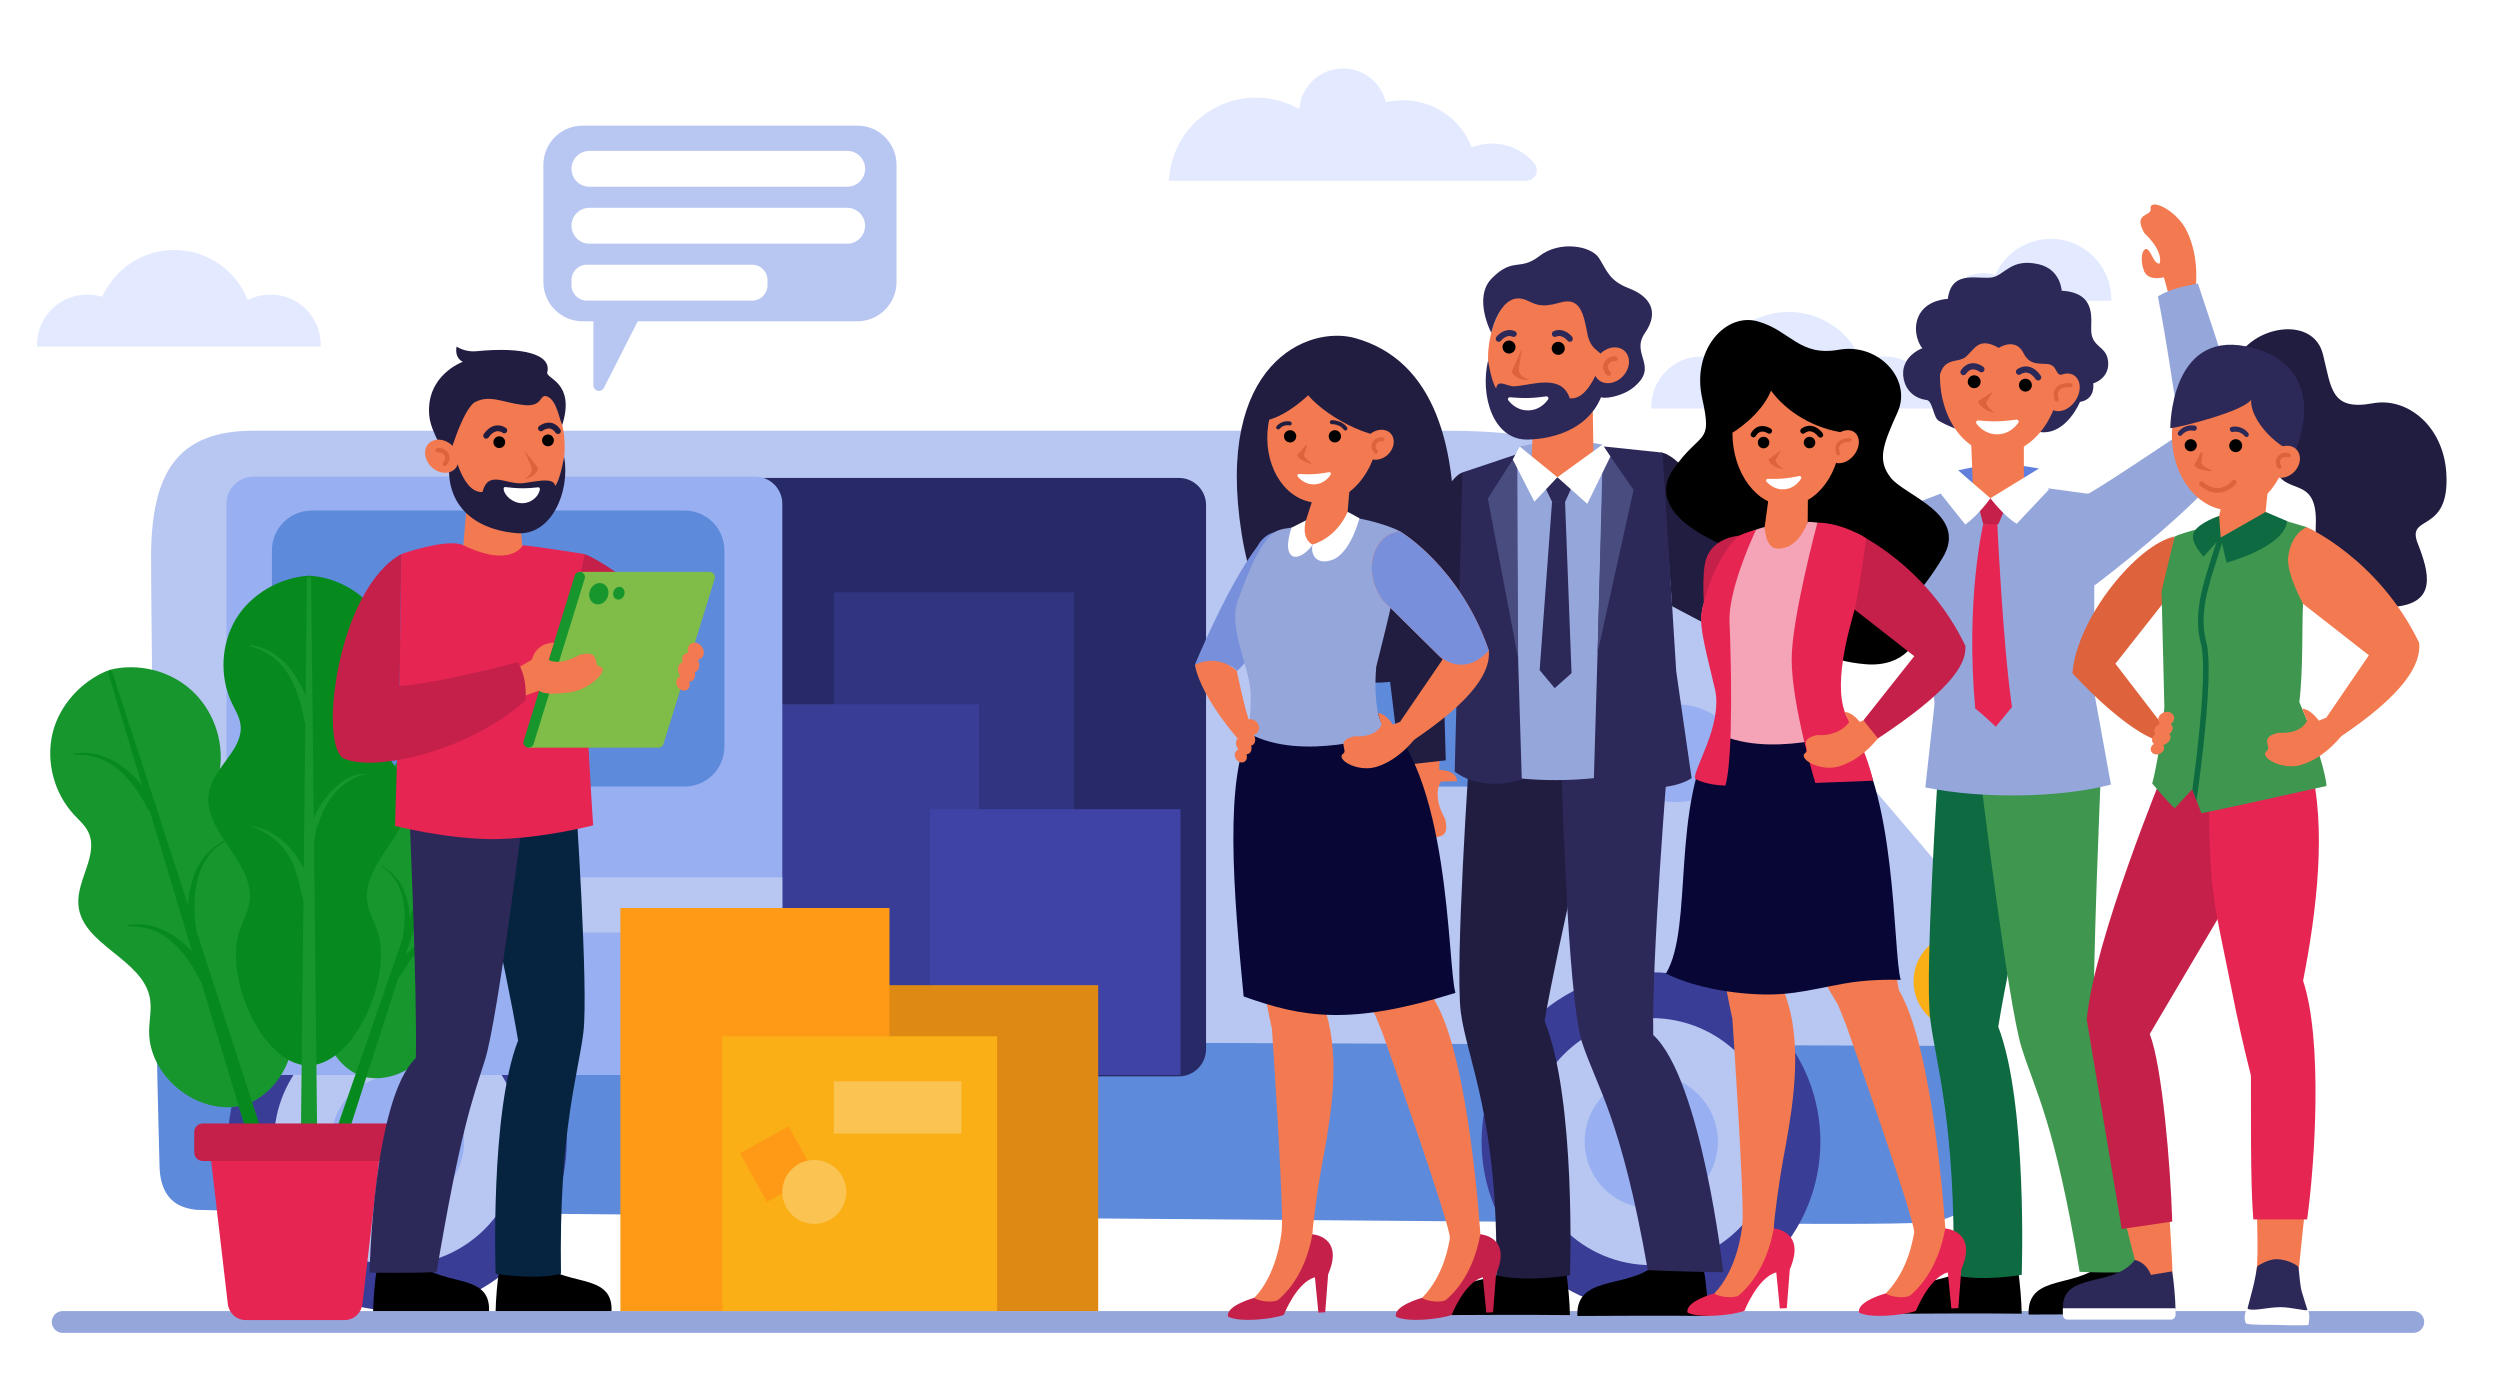 <?xml version="1.0" encoding="utf-8"?>
<!-- Generator: Adobe Illustrator 27.5.0, SVG Export Plug-In . SVG Version: 6.00 Build 0)  -->
<svg version="1.1" id="Слой_1" xmlns="http://www.w3.org/2000/svg" xmlns:xlink="http://www.w3.org/1999/xlink" x="0px" y="0px"
	 viewBox="0 0 3570.783 2000" style="enable-background:new 0 0 3570.783 2000;" xml:space="preserve">
<g>
	<rect x="0.001" y="0.001" style="fill:#FFFFFF;" width="3570.784" height="2000"/>
	<path style="fill:#95A6DB;" d="M3446.918,1903.798H89.604c-8.621,0-15.611-6.989-15.611-15.611v-0.001
		c0-8.621,6.989-15.61,15.61-15.61H3446.92c8.621,0,15.609,6.989,15.609,15.61l0,0
		C3462.529,1896.808,3455.539,1903.798,3446.918,1903.798z"/>
	<g>
		<path style="fill:#B8C6F2;" d="M832.156,458.891h392.304c30.945,0,56.032-25.088,56.032-56.033V235.451
			c0-30.947-25.087-56.033-56.032-56.033H832.156c-30.946,0-56.033,25.086-56.033,56.033v167.406
			C776.123,433.803,801.21,458.891,832.156,458.891z"/>
		<path style="fill:#B8C6F2;" d="M847.548,446.369v104.04c0,8.352,11.238,11.043,15.021,3.597l54.681-107.637H847.548z"/>
		<path style="fill:#FFFFFF;" d="M841.891,266.762h368.11c14.157,0,25.633-11.477,25.633-25.634l0,0
			c0-14.156-11.476-25.633-25.633-25.633h-368.11c-14.156,0-25.633,11.477-25.633,25.633l0,0
			C816.258,255.285,827.734,266.762,841.891,266.762z"/>
		<path style="fill:#FFFFFF;" d="M841.891,348.074h368.11c14.157,0,25.633-11.477,25.633-25.634v0.001
			c0-14.156-11.476-25.634-25.633-25.634h-368.11c-14.156,0-25.633,11.478-25.633,25.634v-0.001
			C816.258,336.597,827.734,348.074,841.891,348.074z"/>
		<path style="fill:#FFFFFF;" d="M838.127,429.386h236.229c12.078,0,21.869-9.791,21.869-21.869v-7.526
			c0-12.079-9.791-21.869-21.869-21.869H838.127c-12.078,0-21.869,9.79-21.869,21.868v7.527
			C816.258,419.595,826.049,429.386,838.127,429.386z"/>
	</g>
	<g>
		<path style="fill:#B8C6F2;" d="M2828.232,1331.922c-0.037-4.016-0.074-7.646-0.098-10.871c-0.1-10.946-4.101-21.474-11.278-29.735
			c-85.235-97.941-443.192-525.497-557.644-633.275c-35.471-33.723-96.943-42.845-198.443-42.845c0,0-1636.736,0-1698.554,0
			c-107.828,0-146.463,58.297-146.463,181.575c0,88.154,8.082,700.615,8.082,700.615s18.234,216.366,56.078,230.474
			c7.719,2.877,2509.696,18.418,2526.207-8.976c16.511-27.394,21.718-203.503,21.718-203.503
			c0.186-14.885,0.333-29.635,0.432-44.016C2828.676,1413.783,2828.454,1362.147,2828.232,1331.922z"/>
		<path style="fill:#5E8ADB;" d="M2828.371,1494.159c0,0,2.181,203.93-11.527,223.28c-15.539,16.488-39.291,26.807-65.113,28.283
			c-27.105,3.722-239.892,1.984-239.892,1.984s-2195.475-16.374-2231.926-19.847c-36.451-3.474-50.782-27.042-52.028-60.782
			c0-7.194-3.427-119.579-4.05-183.587L2828.371,1494.159z"/>
		<g>
			
				<ellipse transform="matrix(0.707 -0.707 0.707 0.707 -462.19 2145.336)" style="fill:#3A3D96;" cx="2358.554" cy="1630.581" rx="241.994" ry="241.994"/>
			<circle style="fill:#B8C6F2;" cx="2358.555" cy="1630.581" r="176.449"/>
			<circle style="fill:#98B0F2;" cx="2358.555" cy="1630.581" r="95.129"/>
		</g>
		<g>
			
				<ellipse transform="matrix(0.707 -0.707 0.707 0.707 -986.695 879.07)" style="fill:#3A3D96;" cx="567.784" cy="1630.581" rx="241.994" ry="241.994"/>
			<circle style="fill:#B8C6F2;" cx="567.784" cy="1630.581" r="176.449"/>
			<circle style="fill:#98B0F2;" cx="567.784" cy="1630.581" r="95.129"/>
		</g>
		<path style="fill:#5E8ADB;" d="M2409.539,1123.449h-485.271c-14.993,0-27.148-12.155-27.148-27.148V773.824
			c0-24.654,19.985-44.64,44.638-44.64h167.357c44.863,0,87.059,21.31,113.688,57.414l211.819,287.182
			C2449.799,1094.357,2435.107,1123.449,2409.539,1123.449z"/>
		<path style="fill:#98B0F2;" d="M2481.428,1075.797c0,38.57-39.605,69.838-88.461,69.838s-88.461-31.268-88.461-69.838
			s39.605-69.837,88.461-69.837S2481.428,1037.227,2481.428,1075.797z"/>
		<path style="fill:#FAAF16;" d="M2828.27,1471.366h-25.399c-38.512,0-69.722-31.223-69.722-69.723
			c0-19.257,7.805-36.689,20.412-49.298c12.62-12.618,30.054-20.424,49.31-20.424h25.362
			C2828.454,1362.147,2828.676,1413.783,2828.27,1471.366z"/>
		<path style="fill:#272A66;" d="M967.588,1537.351h716.205c21.454,0,38.846-17.392,38.846-38.846V721.493
			c0-21.454-17.392-38.845-38.846-38.845H967.588c-21.453,0-38.845,17.391-38.845,38.845v777.012
			C928.743,1519.959,946.135,1537.351,967.588,1537.351z"/>
		<rect x="1191.043" y="845.969" style="fill:#313480;" width="343.079" height="689.483"/>
		<rect x="1057.42" y="1005.96" style="fill:#3A3D96;" width="341.047" height="529.492"/>
		<rect x="1328.439" y="1155.803" style="fill:#4043A6;" width="357.703" height="379.649"/>
		<g>
			<path style="fill:#98B0F2;" d="M362.327,1535.452h716.204c21.454,0,38.846-17.392,38.846-38.847V719.595
				c0-21.453-17.392-38.845-38.846-38.845H362.327c-21.454,0-38.846,17.392-38.846,38.845v777.011
				C323.482,1518.061,340.873,1535.452,362.327,1535.452z"/>
			<rect x="323.482" y="1253.126" style="fill:#B8C6F2;" width="793.896" height="78.796"/>
			<path style="fill:#5E8ADB;" d="M977.787,1123.449H445.291c-31.431,0-56.91-25.48-56.91-56.911V786.095
				c0-31.43,25.48-56.91,56.91-56.91h532.496c31.431,0,56.911,25.481,56.911,56.91v280.443
				C1034.698,1097.969,1009.218,1123.449,977.787,1123.449z"/>
		</g>
	</g>
	<g>
		<g>
			<path style="fill:#17962E;" d="M374.698,1375.891c-24.298-52.366,36.795-118.377,7.654-168.211
				c-18.1-30.951-65.662-42.23-70.963-77.691c-1.578-10.566,1.249-21.217,2.74-31.795c5.822-41.275-10.148-85.007-41.201-112.817
				c-30.973-27.74-76.041-38.82-116.35-28.635l-0.008-0.021c-0.049,0.018-0.098,0.039-0.147,0.058
				c-0.052,0.014-0.104,0.023-0.155,0.037l0.007,0.021c-38.93,14.627-71.604,50.052-81.225,90.504
				c-9.644,40.553,2.178,85.581,30.503,116.168c7.258,7.838,15.654,14.973,20.384,24.553
				c15.872,32.149-16.764,68.543-13.978,104.289c4.486,57.555,92.316,76.932,102.225,133.803
				c2.613,15.002-0.893,30.324-1.195,45.549c-1.322,66.463,70.877,123.514,135.234,106.855l3.297-1.033
				c62.363-23.022,89.132-111.063,50.138-164.902C392.727,1400.289,381.108,1389.703,374.698,1375.891z"/>
			<g>
				<path style="fill:#068A1E;" d="M160.425,960.094l252.631,777.07c2.025,6.232-1.384,12.926-7.615,14.953
					c-6.232,2.025-12.926-1.385-14.952-7.615c-0.021-0.063-0.058-0.184-0.077-0.246L154.726,961.878
					c-0.476-1.578,0.418-3.244,1.998-3.72C158.28,957.688,159.923,958.556,160.425,960.094z"/>
				<path style="fill:#068A1E;" d="M181.943,1321.34c51.667-8.863,93.485,31.002,118.313,71.928
					c5.97,9.19-9.121,17.852-13.998,7.953c-17.57-35.166-44.718-72.218-86.571-77.268
					C197.554,1322.656,177.547,1324.369,181.943,1321.34z"/>
				<path style="fill:#068A1E;" d="M105.213,1076.301c51.474-8.234,92.617,31.762,116.841,72.766
					c4.579,7.211-7.164,13.971-11.051,6.279c-18.102-35.137-45.894-72.07-88.028-76.643
					C120.85,1077.443,100.746,1079.367,105.213,1076.301z"/>
				<path style="fill:#068A1E;" d="M321.027,1202.061c-42.967,25.076-47.351,79.635-40.982,124.252
					c1.1,7.598-10.944,9.189-11.779,1.49c-2.26-41.227,1.965-89.934,36.878-117.328
					C307.013,1209.145,322.747,1196.904,321.027,1202.061z"/>
			</g>
		</g>
		<g>
			<path style="fill:#17962E;" d="M499.401,1375.6c20.127-41.338-27.539-94.811-3.593-134.061
				c14.872-24.377,52.915-32.652,57.663-60.811c1.414-8.392-0.678-16.914-1.709-25.359c-4.021-32.955,9.346-67.541,34.487-89.224
				c25.077-21.629,61.13-29.781,93.077-21.072l0.006-0.016c0.039,0.016,0.077,0.031,0.117,0.047c0.04,0.012,0.082,0.021,0.123,0.033
				l-0.006,0.016c30.782,12.227,56.273,40.922,63.333,73.276c7.077,32.438-3.007,68.119-26.017,92.053
				c-5.896,6.135-12.689,11.69-16.598,19.248c-13.117,25.367,12.328,54.832,9.578,83.256
				c-4.428,45.764-74.656,59.887-83.393,105.027c-2.305,11.907,0.26,24.16,0.274,36.289c0.065,52.945-58.278,97.301-109.278,83.077
				l-2.609-0.87c-49.318-19.262-69.324-89.766-37.473-132.059C484.683,1394.762,494.092,1386.503,499.401,1375.6z"/>
			<g>
				<path style="fill:#068A1E;" d="M676.215,1047.686l-212.732,615.029c-1.707,4.934,0.908,10.314,5.841,12.022
					c4.933,1.705,10.314-0.91,12.02-5.842c0.017-0.051,0.049-0.145,0.065-0.195l199.317-619.508c0.401-1.25-0.285-2.59-1.536-2.992
					C677.958,1045.803,676.638,1046.469,676.215,1047.686z"/>
				<path style="fill:#068A1E;" d="M653.705,1335.029c-29.813-5.582-58.655,9.865-77.536,32.252
					c-5.175,9.066-24.714,21.722-15.966,32.164C581.327,1402.572,580.753,1337.527,653.705,1335.029z"/>
				<path style="fill:#068A1E;" d="M718.451,1141.043c-40.866-7.322-74.225,23.915-94.123,56.205
					c-3.755,5.676,5.496,11.232,8.706,5.164c14.937-27.709,37.617-56.707,71.238-59.721
					C706.263,1141.628,721.434,1143.68,718.451,1141.043z"/>
				<path style="fill:#068A1E;" d="M544.726,1237.977c33.842,20.607,36.521,64.117,30.785,99.553
					c-0.989,6.033,8.578,7.479,9.359,1.361c2.412-32.795-0.229-71.645-27.623-93.979
					C555.585,1243.746,543.774,1233.973,544.726,1237.977z"/>
			</g>
		</g>
		<g>
			<path style="fill:#068A1E;" d="M524.606,1287.42c-7.54-57.232,70.487-101.971,57.569-158.236
				c-8.023-34.945-50.042-59.922-44.503-95.348c1.65-10.555,7.531-19.874,12.116-29.522c17.89-37.651,15.717-84.156-5.605-119.975
				c-21.27-35.728-60.967-59.769-102.479-62.095v-0.022c-0.053,0.002-0.105,0.008-0.158,0.011c-0.053-0.003-0.105-0.009-0.158-0.011
				v0.022c-41.522,2.325-83.289,26.367-104.559,62.095c-21.322,35.819-23.496,82.324-5.605,119.975
				c4.585,9.647,10.465,18.967,12.116,29.522c5.539,35.426-36.479,60.402-44.503,95.348
				c-12.918,56.266,65.109,101.004,57.569,158.236c-1.989,15.098-9.913,28.672-14.752,43.111
				c-21.123,63.031,30.729,188.061,97.124,191.395h3.455c66.395-3.334,118.247-128.363,97.124-191.395
				C534.519,1316.092,526.595,1302.518,524.606,1287.42z"/>
			<g>
				<path style="fill:#17962E;" d="M444.373,826.593l8.878,817.058c0.071,6.553-5.183,11.922-11.734,11.992
					c-6.553,0.072-11.922-5.183-11.994-11.734c0-0.066,0-0.191,0-0.258l8.879-817.058c0.018-1.649,1.369-2.972,3.018-2.953
					C443.046,823.657,444.353,824.975,444.373,826.593z"/>
				<path style="fill:#17962E;" d="M357.982,1179.795c37.727,5.205,65.935,35.068,79.523,69.234
					c2.56,12.854,20.801,35.695,6.23,44.654C417.897,1290.889,444.12,1211.883,357.982,1179.795z"/>
				<path style="fill:#17962E;" d="M356.958,920.992c51.582,7.523,78.895,57.986,89.758,104.354
					c2.216,8.252-11.012,11.193-12.422,2.689c-6.773-38.939-22.26-82.49-61.104-99.444
					C371.539,926.753,351.78,922.583,356.958,920.992z"/>
				<path style="fill:#17962E;" d="M522.263,1105.494c-35.258,8.082-58.201,39.221-67.977,72.486
					c-6.405,9.992-2.441,36.93-15.164,38.646c-12.342-7.031,4.592-30.689,6.399-41.835
					C456.728,1142.938,489.82,1103.385,522.263,1105.494z"/>
			</g>
		</g>
		<path id="Vector_23_1_" style="fill:#E62552;" d="M518.661,1608.813H324.419c-15.217,0-27.012,13.697-25.197,29.256
			l26.179,224.367c1.532,13.135,12.352,23.02,25.196,23.02h141.887c12.844,0,23.664-9.885,25.195-23.02l26.179-224.367
			C545.673,1622.51,533.877,1608.813,518.661,1608.813z"/>
		<path style="fill:#C4204A;" d="M559.704,1658.262H289.619c-6.737,0-12.198-5.461-12.198-12.197v-29.176
			c0-6.736,5.461-12.197,12.198-12.197h270.085c6.736,0,12.197,5.461,12.197,12.197v29.176
			C571.901,1652.801,566.44,1658.262,559.704,1658.262z"/>
	</g>
	<g id="c_4_">
		<g>
			<polygon id="v-2_7_" style="fill:#F37A50;" points="703.152,701.925 703.194,701.925 738.61,702.055 746.632,785.706 
				705.288,807.535 661.201,785.952 668.326,702.055 			"/>
			<g>
				<g>
					<path style="fill:#F37A50;" d="M632.768,642.262c8.057,60.66,53.21,104.706,100.854,98.378
						c47.643-6.328,79.732-60.633,71.676-121.294c-8.057-60.661-53.21-104.705-100.852-98.378
						C656.801,527.296,624.711,581.602,632.768,642.262z"/>
					<path style="fill:#DE623C;" d="M749.03,643.584c8.763,11.415,19.812,25.31,19.812,25.31s-3.211,13.239-20.094,15.047
						c6.869-3.646,13.479-9.142,9.644-18.396C754.559,656.289,749.03,643.584,749.03,643.584z"/>
					<path style="fill:#201D40;" d="M613.115,593.495c-5.167-57.797,47.979-76.776,47.979-76.776s-11.903-4.186-9.017-21.659
						c8.396,5.16,18.669,7.549,28.476,6.577c66.081-6.545,107.676,4.322,101.101,30.221c-2.339,9.215,40.525,13.939,21.435,75.089
						c-4.086-7.221-7.758-34.324-20.607-40.293c-12.896-5.99-5.244,15.16-34.43,11.872c-29.45-3.315-48.62-15.536-70.076-3.903
						c-17.154,10.543-38.609,80.911-37.628,85.723C638.101,649.312,615.387,618.894,613.115,593.495z"/>
					<path style="fill:#201D40;" d="M805.763,652.464c0,0-5.628,32.965-12.825,41.772c-1.559-14.19-32.688-5.262-46.216-4.075
						c-24.496,2.148-49.362-19.589-57.614,12.583c-31.194,1.808-42.549-66.865-42.549-66.865
						c-19.188,68.627,15.165,118.682,90.795,125.654C787.182,766.127,814.779,702.534,805.763,652.464z"/>
					<path d="M713.697,639.991c-4.641,0.311-8.655-3.198-8.967-7.839c-0.313-4.641,3.197-8.655,7.838-8.968
						c4.641-0.311,8.655,3.198,8.967,7.839C721.848,635.664,718.338,639.679,713.697,639.991z"/>
					<path d="M783.236,637.426c-4.641,0.312-8.655-3.198-8.968-7.839c-0.312-4.641,3.198-8.655,7.839-8.967
						c4.641-0.312,8.655,3.198,8.967,7.838C791.387,633.1,787.877,637.114,783.236,637.426z"/>
					<g>
						<path style="fill:#201D40;" d="M797.225,619.845c-1.424,0.096-2.859-0.541-3.727-1.801c-2.386-3.471-5.128-5.463-8.149-5.922
							c-5.221-0.793-10.087,2.984-10.136,3.023c-1.806,1.422-4.431,1.125-5.862-0.672c-1.432-1.798-1.151-4.409,0.639-5.85
							c0.31-0.248,7.661-6.071,16.518-4.776c5.438,0.796,10.106,3.98,13.876,9.464c1.308,1.901,0.826,4.501-1.075,5.81
							C798.668,619.56,797.947,619.798,797.225,619.845z"/>
					</g>
					<g>
						<path style="fill:#201D40;" d="M694.703,626.556c-0.914,0.061-1.855-0.176-2.665-0.739c-1.894-1.319-2.359-3.924-1.041-5.816
							c5.02-7.207,10.834-11.337,17.28-12.274c8.317-1.211,14.412,3.562,14.668,3.765c1.804,1.439,2.099,4.068,0.659,5.871
							c-1.433,1.795-4.041,2.096-5.843,0.682c-0.13-0.097-3.741-2.756-8.387-2.033c-4.031,0.626-7.907,3.576-11.521,8.765
							C697.1,625.858,695.925,626.475,694.703,626.556z"/>
					</g>
					<g>
						<path style="fill:#F37A50;" d="M645.761,636.16c10.426,9.917,12.299,24.874,4.183,33.407
							c-8.116,8.533-23.148,7.409-33.573-2.507c-10.427-9.918-12.3-24.875-4.185-33.408
							C620.303,625.12,635.334,626.242,645.761,636.16z"/>
						<g>
							<path style="fill:#DE623C;" d="M636.343,665.501c0.442-0.168,0.854-0.439,1.196-0.81c4.914-5.342,5.967-11.788,2.817-17.245
								c-3.225-5.586-9.938-8.664-15.964-7.317c-1.695,0.38-2.763,2.061-2.384,3.757c0.38,1.697,2.062,2.762,3.757,2.383
								c3.302-0.738,7.316,1.162,9.142,4.322c1.753,3.038,1.043,6.531-2,9.838c-1.176,1.28-1.094,3.27,0.185,4.446
								C634,665.71,635.265,665.91,636.343,665.501z"/>
						</g>
					</g>
					<path style="fill:#FFFFFF;" d="M719.46,699.612c-0.348-2.169,0.14-4.229,2.318-3.951c5.538,0.705,14.697,1.682,23.447,1.752
						c8.749,0.069,17.922-0.76,23.472-1.376c2.183-0.243,2.699,1.837,2.255,3.987c-1.84,8.906-11.941,18.843-25.353,18.735
						C732.188,718.652,720.755,707.684,719.46,699.612z"/>
				</g>
			</g>
		</g>
		<path d="M767.782,1797.439c31.315,43.208,108.219,16.695,105.673,75.136h-165.55c0.153-13.424,2.466-45.282,5.162-57.753
			L767.782,1797.439z"/>
		<path d="M592.809,1797.439c31.315,43.207,108.219,16.695,105.673,75.136h-165.55c0.153-13.423,2.466-45.282,5.163-57.754
			L592.809,1797.439z"/>
		<path style="fill:#062440;" d="M821.92,1136.676c0,0,18.987,276.929,11.273,338.495c-7.714,61.567-35.027,140.498-31.933,344.141
			c-38.123,9.544-93.356,0-93.356,0s-8.189-230.266,32.111-333.113c-16.387-99.903-68.974-328.721-68.974-328.721L821.92,1136.676z"
			/>
		<path style="fill:#2C2858;" d="M749.759,1144.247c0,0-38.34,310.896-57.107,369.865c-18.768,58.969-35.1,102.168-69.078,302.779
			c-39.178,1.961-95.763,0.745-95.763,0.745s5.121-248.55,66.139-306.42c2.065-101.308-9.866-364.974-9.866-364.974
			L749.759,1144.247z"/>
		<g id="v_7_">
			<path id="h-5_2_" style="fill:#E62552;" d="M573.016,791.403c0,0,66.589-23.315,88.794-12.622c68.996,33.223,84.822,0,84.822,0
				c22.048,1.904,88.604,12.622,88.604,12.622c0,74.327,4.963,148.911,3.609,205.157c-0.952,48.983,8.382,182.279,8.382,182.279
				s-73.414,19.247-142.864,19.748c-69.451-0.452-140.137-18.968-140.137-18.968s3.709-135.007,6.794-185.187
				C570.017,938.186,573.016,865.529,573.016,791.403z"/>
		</g>
		<g id="c_48_">
			<path id="c_49_" style="fill:#C4204A;" d="M953.604,901.87c-27.485-65.577-109.046-107.287-118.368-110.467l-18.918,84.187
				c39.183,23.17,67.623,48.238,67.623,48.238c-4.821,23.441-4.015,46.431-17.585,76.078c0,0,11.784-16.263,26.323-6.639
				c14.134,9.355,40.128-9.74,40.128-9.74S974.598,951.961,953.604,901.87z"/>
		</g>
		<g id="c_8_">
			<g id="c_44_">
				<g id="c_45_">
					<path id="c_47_" style="fill:#80BC48;" d="M938.287,1067.593c0.475,0.146,0.952,0.24,1.428,0.29h1.564
						c2.865-0.306,5.416-2.264,6.325-5.188l73.273-236.237c0.148-0.475,0.24-0.953,0.291-1.43c0.033-0.315,0.016-0.623,0.01-0.932
						c-0.004-0.186,0.019-0.377,0-0.562c-0.016-0.166-0.066-0.322-0.093-0.485c-0.445-2.686-2.322-5.033-5.099-5.899
						c-0.446-0.139-0.91-0.245-1.393-0.299c-0.54-0.06-1.071-0.054-1.591,0H828.548l-73.917,251.033h183.783L938.287,1067.593z"/>
					<path id="c_46_" style="fill:#17962E;" d="M830.226,817.144c-3.927-1.218-8.098,0.975-9.317,4.899l-72.813,235.649
						l-0.165,0.553c-1.208,3.91,0.972,8.053,4.869,9.285l0.008,0.016c3.927,1.219,8.098-0.975,9.317-4.898l73.001-236.19
						C836.346,822.533,834.152,818.363,830.226,817.144z"/>
				</g>
			</g>
			<path id="c_15_" style="fill:#F37A50;" d="M969.583,967.018c0.688-0.456,1.438-0.745,2.208-0.961
				c-0.079-0.115-0.165-0.223-0.243-0.34c-4.59-6.922-4.282-15.2,0.684-18.49c0.815-0.539,1.711-0.895,2.649-1.108
				c-1.291-5.126-0.134-10.019,3.412-12.367c1.408-0.933,3.042-1.348,4.762-1.33c-1.622-5.036-0.334-10.322,3.637-12.953
				c4.967-3.289,12.169-1.166,16.086,4.743c3.917,5.908,3.065,13.365-1.901,16.655c-1.258,0.832-2.658,1.315-4.113,1.481
				c3.306,6.442,2.639,13.495-1.852,16.47c-0.815,0.539-1.711,0.895-2.648,1.109c1.29,5.126,0.134,10.019-3.413,12.368
				c-1.308,0.866-2.81,1.289-4.395,1.332c1.642,4.405,0.599,9.15-2.893,11.462c-4.195,2.779-10.278,0.986-13.586-4.005
				C964.669,976.095,965.388,969.796,969.583,967.018z"/>
			<path style="fill:#F37A50;" d="M742.811,952.088l16.815-9.743c0,0,4.655-23.849,31.657-24.424
				c-3.093,10.008-7.547,24.424-7.547,24.424s13.29,10.318,44.812-7.34c30.813-6.923,17.651,15.542,27.863,17.155
				c15.07,2.38-10.984,31.993-41.751,36.524c-39.812,5.863-44.535-2.287-44.535-2.287l-22.527,7.873L742.811,952.088z"/>
			<path id="c_14_" style="fill:#C4204A;" d="M570.85,979.829c56.2-3.927,168.44-33.947,168.44-33.947
				c15.342,23.532,11.099,54.789,11.099,54.789c-87.278,76.519-218.632,101.255-258.935,82.838
				c-36.794-16.814-10.657-240.854,81.726-292.163L570.85,979.829z"/>
		</g>
		<path style="fill:#17962E;" d="M867.817,853.012c-3.185,7.976-11.37,12.205-18.282,9.445c-6.912-2.761-9.935-11.464-6.75-19.439
			c3.185-7.976,11.37-12.205,18.282-9.445C867.979,836.334,871.002,845.037,867.817,853.012z"/>
		<path style="fill:#17962E;" d="M891.363,850.305c-1.899,4.759-6.782,7.281-10.906,5.635c-4.124-1.646-5.927-6.839-4.026-11.597
			c1.899-4.758,6.782-7.281,10.906-5.634C891.46,840.356,893.264,845.547,891.363,850.305z"/>
	</g>
	<rect x="1193.075" y="1407.144" style="fill:#DE8914;" width="375.483" height="465.432"/>
	<rect x="886.112" y="1296.909" style="fill:#FF9A16;" width="384.325" height="575.666"/>
	<g>
		<rect x="1031.715" y="1480.116" style="fill:#FAAF16;" width="392.458" height="392.459"/>
		<rect x="1191.043" y="1544.457" style="fill:#FAC352;" width="182.166" height="74.596"/>
		
			<rect x="1071.456" y="1622.62" transform="matrix(0.875 -0.484 0.484 0.875 -666.016 745.999)" style="fill:#FF9A16;" width="79.516" height="79.516"/>
		<path style="fill:#FAC352;" d="M1117.377,1702.448c0,25.219,20.444,45.664,45.664,45.664c25.219,0,45.663-20.445,45.663-45.664
			c0-25.221-20.444-45.664-45.663-45.664C1137.821,1656.784,1117.377,1677.228,1117.377,1702.448z"/>
	</g>
	<path style="fill:#E3EAFF;" d="M1669.613,258.222c2.957-66.088,57.478-118.765,124.297-118.765
		c22.563,0,43.719,6.007,61.963,16.502c0.001-0.001,0.002,0,0.002,0c2.262-32.524,29.359-58.206,62.457-58.206
		c29.682,0,54.537,20.651,60.986,48.368l0,0c7.92-1.91,16.181-2.917,24.684-2.917c44.75,0,82.979,27.935,98.186,67.322
		c8.932-3.534,18.668-5.479,28.859-5.479c24.465,0,46.312,11.19,60.705,28.732c8.002,9.753,0.881,24.442-11.734,24.442H1669.613z"/>
	<path style="fill:#E3EAFF;" d="M3015.621,427.63c0,0.682-0.006,1.358-0.024,2.035h-234.774
		c6.639-22.901,27.775-39.647,52.822-39.647c5.736,0,11.263,0.879,16.457,2.501c13.459-30.259,43.785-51.364,79.043-51.364
		C2976.908,341.154,3015.621,379.874,3015.621,427.63z"/>
	<path style="fill:#E3EAFF;" d="M2763.773,580.834c0,0.898-0.016,1.794-0.057,2.684H2358.61c-0.04-0.889-0.056-1.786-0.056-2.684
		c0-39.578,32.08-71.659,71.65-71.659c7.475,0,14.675,1.146,21.443,3.268c17.535-39.434,57.049-66.925,102.987-66.925
		c47.692,0,88.456,29.629,104.901,71.475c9.78-4.999,20.851-7.818,32.585-7.818C2731.692,509.175,2763.773,541.256,2763.773,580.834
		z"/>
	<path style="fill:#E3EAFF;" d="M458.117,492.376c0,0.897-0.017,1.794-0.057,2.684H52.954c-0.04-0.89-0.057-1.786-0.057-2.684
		c0-39.577,32.081-71.658,71.651-71.658c7.474,0,14.675,1.145,21.443,3.268c17.534-39.435,57.049-66.926,102.986-66.926
		c47.693,0,88.456,29.631,104.901,71.476c9.781-4.998,20.852-7.817,32.586-7.817C426.036,420.718,458.117,452.799,458.117,492.376z"
		/>
	<g>
		<g>
			<g id="c_57_">
				<path style="fill:#F37A50;" d="M3099.648,428.318l-8.996-32.24c0,0-22.637,6.19-28.18-9.178l22.127-10.242
					c0,0,7.051-16.34-21.668-43.558c-17.265-29.97,10.51-23.514,8.873-34.718c-2.412-16.531,37.029,1.079,51.776,31.777
					c19.082,39.723,12.28,81.827,12.28,81.827L3099.648,428.318z"/>
			</g>
			<g id="c_56_">
				<path style="fill:#F37A50;" d="M2540.331,761.289l-11.009-27.674c0,0,19.357-36.23-3.375-44.197
					c-6.129-2.148,0.31,26.159-12.127,21.487c-2.595-0.976-6.49-13.52-10.949-32.804c-0.475-20.112-17.285-28.585-26.24-29.19
					c-16.669-1.128-31.931,25.529-21.396,57.915c13.633,41.907,47.628,67.66,47.628,67.66L2540.331,761.289z"/>
			</g>
			<path d="M2825.164,1796.445c-32.686,45.975-112.953,17.764-110.296,79.947c122.063-0.799,172.792,0,172.792,0
				c-0.161-14.282-2.574-48.182-5.389-61.453L2825.164,1796.445z"/>
			<path d="M3007.791,1797.65c-32.686,45.975-112.953,17.764-110.296,79.947c122.063-0.799,172.792,0,172.792,0
				c-0.161-14.283-2.574-48.182-5.389-61.452L3007.791,1797.65z"/>
			<path style="fill:#0E6A41;" d="M2768.658,1094.561c0,0-19.818,294.666-11.768,360.178c8.052,65.51,36.561,149.496,33.33,366.184
				c39.79,10.158,97.439,0,97.439,0s8.547-245.016-33.518-354.451c17.104-106.303,71.992-349.777,71.992-349.777L2768.658,1094.561z
				"/>
			<path style="fill:#3F964F;" d="M2827.807,1102.615c0,0,40.016,330.813,59.605,393.559
				c19.588,62.746,47.459,106.904,82.924,320.367c40.891,2.086,99.951,0.363,99.951,0.363s-16.169-262.236-79.855-323.813
				c-2.156-107.797,10.297-388.351,10.297-388.351L2827.807,1102.615z"/>
			<path style="fill:#95A6DB;" d="M2982.219,705.269c0,0,3.611,0.875,142.416-92.505c0.039-0.026,0.09-0.034,0.135-0.02
				l73.567,21.487c0.089,0.026,0.14,0.121,0.112,0.208c-19.99,61.656-207.139,202.007-207.139,202.007L2982.219,705.269z"/>
			<polygon style="fill:#607EDB;" points="2912.141,669.137 2854.21,659.799 2796.762,671.756 2855.935,741.396 			"/>
			<path style="fill:#F37A50;" d="M2890.87,702.984c-22.912,17.891-47.163,25.546-72.373,7.416l-3.476-89.157l75.571-0.902
				L2890.87,702.984z"/>
			<path style="fill:#95A6DB;" d="M2779.708,701.991L2779.708,701.991l17.733-5.682l-0.68-24.555l45.346,41.69l13.389,3.058
				l13.236-3.662l43.407-43.703l0.435,24.56l15.039,4.077l0,0l63.697,8.743v283.176l23.777,130.972
				c-74.564,19.383-185.646,20.428-265.096,4.016l13.138-119.338l-25.286-287.235L2779.708,701.991z"/>
			<path style="fill:#E62552;" d="M2852.775,748.062c0,0,7.96,173.176,20.992,261.829c-4.203,5.086-23.192,28.064-23.192,28.064
				s-23.063-21.853-29.308-25.801c-14.191-156.269,11.385-263.276,11.385-263.276L2852.775,748.062z"/>
			<polygon style="fill:#C4204A;" points="2867.336,717.945 2842.904,711.641 2825.023,718.782 2832.652,748.878 2854.274,748.812 
							"/>
			<path style="fill:#FFFFFF;" d="M2842.904,711.641c0,0,19.675,26.047,37.588,36.386l45.992-48.774l-14.145-30.138
				L2842.904,711.641z"/>
			<path style="fill:#FFFFFF;" d="M2842.904,711.641c0,0-15.564,22.615-35.828,37.583l-35.828-44.883l25.514-32.585
				L2842.904,711.641z"/>
			<path style="fill:#95A6DB;" d="M3139.33,404.92c-26.393,5.208-39.964,8.516-57.217,18.316
				c28.259,144.748,25.199,207.068,57.152,235.084c26.637,23.355,57.311,2.854,60.57-27.835
				C3204.135,590.003,3160.334,470.354,3139.33,404.92z"/>
			<path style="fill:#95A6DB;" d="M2737.844,718.107c-35.717-15.901-157.443,128.329-157.443,128.329l-32.629-106.624
				l-65.229,34.876c0,0,39.798,173.635,84.13,180.996c41.4,6.873,182.271-97.286,182.271-97.286L2737.844,718.107z"/>
			<g>
				<path style="fill:#2C2858;" d="M2914.201,617.146c37.195,4.417,56.637-43.084,56.637-43.084
					c22.783-3.765,18.939-26.453,18.939-26.453c10.809-3.314,25.209-14.918,20.572-35.543c-3.928-17.463-21.054-16.642-23.26-37.093
					c-1.77-16.411,10.006-56.635-42.377-59.74c0,0-1.293-30.504-32.758-37.788c-38.575-8.931-48.111,14.252-65.02,18.416
					c-18.883,4.65-59.496-12.712-64.782,31.009c0,0-26.964,0.634-39.354,20.259c-11.545,18.286-4.77,41.65,2.993,50.239
					c0,0-21.616,7.37-26.581,27.854c-3.328,13.733,2.027,31.479,15.706,40.089c8.704,5.479,16.969,5.984,16.969,5.984
					c8.832,1.439,9.392,25.085,17.171,29.654c12.49,7.333,26.056,12.505,39.85,16.599L2914.201,617.146z"/>
				<path style="fill:#F37A50;" d="M2771.225,526.334c-4.287,64.143,30.918,118.727,78.635,121.916
					c47.716,3.19,89.873-46.222,94.16-110.365c4.288-64.143-33.867-105.573-81.582-108.763
					C2814.721,425.933,2775.513,462.191,2771.225,526.334z"/>
				<path d="M2892.311,559.32c5.072,0.339,9.457-3.497,9.797-8.568c0.338-5.071-3.498-9.456-8.568-9.795
					c-5.071-0.339-9.457,3.497-9.796,8.568C2883.404,554.596,2887.24,558.982,2892.311,559.32z"/>
				<path d="M2819.132,554.429c5.071,0.339,9.457-3.498,9.796-8.568c0.34-5.071-3.497-9.456-8.568-9.796
					c-5.07-0.339-9.457,3.497-9.795,8.568C2810.225,549.704,2814.061,554.089,2819.132,554.429z"/>
				<g>
					<path style="fill:#2C2858;" d="M2804.12,535.894c1.506,0.101,3.026-0.573,3.942-1.908c2.523-3.672,5.424-5.78,8.619-6.268
						c5.523-0.839,10.672,3.154,10.725,3.194c1.91,1.504,4.687,1.189,6.201-0.713c1.514-1.903,1.216-4.664-0.679-6.188
						c-0.327-0.264-8.106-6.421-17.476-5.047c-5.752,0.844-10.689,4.213-14.676,10.016c-1.383,2.012-0.873,4.763,1.139,6.146
						C2802.594,535.591,2803.355,535.842,2804.12,535.894z"/>
				</g>
				<g>
					<path style="fill:#2C2858;" d="M2910.867,543.478c0.968,0.064,1.963-0.188,2.82-0.785c2.002-1.396,2.494-4.15,1.098-6.153
						c-5.313-7.622-11.465-11.99-18.285-12.979c-8.801-1.277-15.246,3.772-15.516,3.988c-1.908,1.523-2.219,4.304-0.696,6.212
						c1.517,1.897,4.276,2.215,6.183,0.719c0.137-0.103,3.957-2.917,8.871-2.154c4.266,0.662,8.366,3.781,12.191,9.27
						C2908.331,542.739,2909.574,543.39,2910.867,543.478z"/>
				</g>
				<path style="fill:#DE623C;" d="M2846.665,559.154c-12.449,7.769-16.388,11.036-21.161,13.584
					c2.457,10.814,18.734,17.192,23.545,16.284c-11.201-6.484-12.314-14.328-12.314-14.328L2846.665,559.154z"/>
				<path style="fill:#F37A50;" d="M2928.602,548.434c-8.912,13.301-8.146,29.44,1.713,36.046
					c9.857,6.605,25.075,1.176,33.988-12.125c8.913-13.301,8.146-29.44-1.711-36.045
					C2952.732,529.702,2937.516,535.131,2928.602,548.434z"/>
				<g>
					<path style="fill:#DE623C;" d="M2937.393,573.653c0.381,0.026,0.773-0.023,1.157-0.156c1.538-0.533,2.354-2.21,1.823-3.747
						c-1.768-5.111-1.547-9.113,0.652-11.894c3.396-4.296,10.797-5.197,16.092-4.665c1.617,0.166,3.063-1.019,3.227-2.638
						c0.162-1.619-1.019-3.063-2.638-3.227c-7.106-0.713-16.436,0.718-21.304,6.874c-2.424,3.068-4.671,8.589-1.6,17.475
						C2935.202,572.828,2936.246,573.576,2937.393,573.653z"/>
				</g>
				<path style="fill:#FFFFFF;" d="M2882.739,603.887c1.468-2.076-0.231-4.894-2.749-4.536c-6.401,0.908-16.99,2.189-27.118,2.414
					c-10.129,0.227-20.764-0.583-27.198-1.206c-2.531-0.244-4.104,2.646-2.545,4.654c4.796,6.178,14.633,15.496,30.157,15.15
					S2878.223,610.272,2882.739,603.887z"/>
				<path style="fill:#2C2858;" d="M2974.328,492.206l-102.089-85.597l-115.595,56.106l12.516,82.822
					c3.66-38.078,26.784-25.317,39.074-36.228c12.459-11.062,18.131-28.608,46.611-12.442c0,0,23.682-15.622,35.223,7.281
					c8.924,17.71,21.582,14.597,34.107,15.763c14.773,1.378,10.967,15.682,20.017,15.396L2974.328,492.206z"/>
			</g>
			<path style="fill:#F37A50;" d="M3090.529,376.664c-6.291,0.398-10.073,0.947-14.542-6.92c-4.468-7.865-8.523-18.625-13.851-12.13
				c-5.328,6.495-2.889,24.826,1.234,30.937C3073.43,389.772,3090.529,376.664,3090.529,376.664z"/>
		</g>
		<g>
			<path style="fill:#201D40;" d="M2372.047,646.454c40.066-0.376,180.31,218.023,180.31,218.023l25.532,256.221l-65.348,2.569
				l-60.777-223.873l-63.41-33.436L2372.047,646.454z"/>
			<g id="c_55_">
				<path style="fill:#F37A50;" d="M2056.514,1065.432l-0.789,34.295c0,0,24.475-0.73,25.328,15.988l-22.982,0.713
					c0,0-13.986,18.066,6.063,53.314c7.993,34.533-17.315,19.925-19.052,31.398c-2.561,16.93-35.987-12.097-41.296-46.594
					c-6.87-44.639,2.242-50,2.242-50l10.108-33.896L2056.514,1065.432z"/>
			</g>
			<path style="fill:#201D40;" d="M2089.557,674.812c-39.129,8.629-111.127,240.857-111.127,240.857l21.599,177.595l64.993-7.272
				l-3.904-138.47l48.699-131.253L2089.557,674.812z"/>
			<path d="M2174.844,1796.453c-35.324,47.117-122.074,18.206-119.201,81.936c131.918-0.818,186.743,0,186.743,0
				c-0.173-14.637-2.782-49.381-5.823-62.98L2174.844,1796.453z"/>
			<path d="M2372.217,1797.688c-35.324,47.117-122.072,18.207-119.201,81.936c131.918-0.818,186.744,0,186.744,0
				c-0.174-14.637-2.783-49.379-5.824-62.979L2372.217,1797.688z"/>
			<path style="fill:#201D40;" d="M2098.979,1075.149c0,0-21.178,303.551-12.475,370.689
				c8.701,67.141,54.066,153.627,50.575,375.701c43.003,10.408,105.307,0,105.307,0s9.237-251.105-36.224-363.262
				c18.486-108.946,77.805-358.474,77.805-358.474L2098.979,1075.149z"/>
			<path style="fill:#2C2858;" d="M2229.809,1085.779c0,0,8.613,338.633,29.783,402.938c21.171,64.307,55.67,106.678,93.998,325.447
				c44.193,2.137,107.83,3.049,107.83,3.049s-31.232-275.766-100.061-338.873c-2.33-110.477,20.7-390.787,20.7-390.787
				L2229.809,1085.779z"/>
			<polygon style="fill:#95A6DB;" points="2170.668,637.821 2229.529,625.502 2288.911,635.007 2231.649,709.118 			"/>
			<path style="fill:#F37A50;" d="M2186.813,677.171c26.508,17.148,62.146,17.483,89.471-2.359l-1.28-90.896l-84.6,2.925
				L2186.813,677.171z"/>
			<path style="fill:#95A6DB;" d="M2307.81,665.148L2307.81,665.148l-18.425-4.972l-0.473-25.17l-44.438,44.839l-13.562,3.768
				l-13.725-3.119l-46.52-42.674l0.725,25.164l-15.201,4.889l0,0l-55.068,15.465l28.73,312.144l-10.086,108.457
				c77.259,16.295,161.209,13.008,241.766-7.578l-14.844-106.039l23.527-310.931L2307.81,665.148z"/>
			<polygon style="fill:#2C2858;" points="2216.862,715.938 2199.1,957.166 2220.625,982.871 2244.654,961.438 2235.396,716.568 			
				"/>
			<polygon style="fill:#2C2858;" points="2202.324,686.396 2224.432,681.66 2248.96,686.863 2235.415,717.044 2216.803,716.742 			
				"/>
			<g>
				<path style="fill:#2C2858;" d="M2165.785,649.008l1.986,272.519l5.798,191.843c0,0-54.864,19.578-95.796-11.367l11.049-427.19
					L2165.785,649.008z"/>
				<polygon style="fill:#494C7F;" points="2167.129,646.132 2168.343,940.44 2125.083,712.075 				"/>
			</g>
			<g>
				<path style="fill:#2C2858;" d="M2290.541,637.701l-14.258,483.133c0,0,99.314,17.402,139.85-9.39l-21.973-152.671
					l-19.536-312.289L2290.541,637.701z"/>
				<polygon style="fill:#494C7F;" points="2289.583,636.758 2281.846,932.33 2333.273,699.657 				"/>
			</g>
			<g id="c_54_">
				<path style="fill:#F37A50;" d="M2505.012,1097.971l0.788,34.293c0,0-24.474-0.729-25.329,15.99l22.983,0.711
					c0,0,13.985,18.066-6.062,53.316c-7.996,34.533,17.314,19.924,19.051,31.397c2.561,16.931,35.986-12.097,41.296-46.594
					c6.87-44.638-2.242-50-2.242-50l-10.108-33.896L2505.012,1097.971z"/>
			</g>
			<g>
				<g>
					<g>
						<path style="fill:#F37A50;" d="M2304.059,519.171c-13.412,61.652-63.537,103.092-111.959,92.559
							c-48.422-10.533-76.803-69.052-63.392-130.704c13.413-61.653,63.538-103.093,111.96-92.559
							C2289.09,399,2317.471,457.52,2304.059,519.171z"/>
						<path d="M2157.997,504.582c-4.916,1.471-10.094-1.321-11.565-6.237c-1.471-4.917,1.32-10.093,6.236-11.565
							c4.915-1.472,10.094,1.32,11.564,6.236C2165.705,497.932,2162.912,503.11,2157.997,504.582z"/>
						<path d="M2233.854,501.965c-2.445,4.536-8.104,6.229-12.639,3.784c-4.535-2.446-6.229-8.104-3.783-12.638
							c2.444-4.535,8.104-6.23,12.639-3.784S2236.299,497.431,2233.854,501.965z"/>
						<path style="fill:#DE623C;" d="M2174.064,497.484c-6.655,15.15-15.186,33.696-15.186,33.696s7.215,13.904,26.564,11.295
							c-8.67-2.19-17.559-6.513-15.814-17.9C2171.374,513.188,2174.064,497.484,2174.064,497.484z"/>
						<g>
							<path style="fill:#2C2858;" d="M2243.984,487.842c-1.779,0.786-3.93,0.284-5.158-1.333
								c-0.289-0.375-7.458-9.457-16.262-5.619c-2.178,0.95-4.711-0.045-5.66-2.223c-0.949-2.177,0.061-4.718,2.223-5.66
								c12.021-5.241,22.62,3.135,26.545,8.297c1.438,1.891,1.07,4.588-0.82,6.026
								C2244.578,487.538,2244.286,487.708,2243.984,487.842z"/>
						</g>
						<g>
							<path style="fill:#2C2858;" d="M2138.954,487.842c1.779,0.786,3.929,0.284,5.157-1.333c0.29-0.375,7.459-9.457,16.263-5.619
								c2.177,0.95,4.712-0.045,5.66-2.223c0.95-2.177-0.062-4.718-2.224-5.66c-12.021-5.241-22.62,3.135-26.545,8.297
								c-1.438,1.891-1.07,4.588,0.82,6.026C2138.36,487.538,2138.652,487.708,2138.954,487.842z"/>
						</g>
						<path style="fill:#2C2858;" d="M2294.549,521.688c-2.576-22.76-21.854-15.686-27.363-45.464
							c-5.509-29.779-10.941-52.222-38.861-44.049c-27.92,8.172-35.497,2.221-47.76-3.221
							c-36.871-16.362-50.518,46.451-50.518,46.451s-26.672-50.462,0.899-78.047c30.565-30.58,39.584-9.583,68.042-31.81
							c28.457-22.227,73.884-14.53,84.932,3.131c11.646,18.618,14.912,32.518,43.125,43.302
							c28.215,10.785,44.131,32.245,22.496,63.55c-21.635,31.307,21.657,47.351-17.104,78.352
							c-15.034,12.025-42.737,17.584-47.854,12.262C2277.731,559.02,2296.208,536.36,2294.549,521.688z"/>
						<path style="fill:#2C2858;" d="M2125.424,514.816c0,0,4.688,30.635,11.543,39.971c2.332-14.35,15.879-2.336,26.219-3.014
							c24.988-1.637,67.287-18.515,78.925,17.132c31.628,3.481,48.194-64.501,48.194-64.501
							c15.9,70.801-29.503,120.328-106.784,123.438C2132.605,629.892,2113.619,565.261,2125.424,514.816z"/>
						<path style="fill:#FFFFFF;" d="M2154.402,571.832c-1.488-1.909,0.004-4.664,2.414-4.436
							c6.128,0.582,16.254,1.332,25.896,1.099c9.643-0.234,19.721-1.473,25.813-2.35c2.396-0.346,4.021,2.334,2.626,4.313
							c-4.288,6.088-13.229,15.384-28.009,15.743C2168.361,586.558,2158.98,577.706,2154.402,571.832z"/>
						<g>
							<path style="fill:#F37A50;" d="M2284.869,506.225c-10.453,11.23-11.477,27.27-2.285,35.823
								c9.191,8.554,25.115,6.384,35.568-4.847c10.451-11.23,11.475-27.269,2.283-35.823
								C2311.246,492.824,2295.321,494.993,2284.869,506.225z"/>
							<g>
								<path style="fill:#DE623C;" d="M2296.795,536.839c-0.482-0.15-0.938-0.412-1.326-0.786
									c-5.576-5.365-7.115-12.157-4.117-18.168c3.069-6.155,10.015-9.865,16.514-8.823c1.83,0.295,3.075,2.014,2.781,3.844
									c-0.293,1.829-2.014,3.074-3.844,2.781c-3.561-0.571-7.711,1.71-9.447,5.192c-1.668,3.346-0.687,7.019,2.766,10.34
									c1.335,1.285,1.376,3.408,0.092,4.744C2299.301,536.909,2297.969,537.205,2296.795,536.839z"/>
							</g>
						</g>
					</g>
				</g>
			</g>
			<polygon style="fill:#FFFFFF;" points="2224.432,681.66 2267.141,719.644 2300.185,652.02 2288.911,635.007 			"/>
			<polygon style="fill:#FFFFFF;" points="2224.432,681.66 2191.602,716.522 2160.694,656.228 2170.668,637.821 			"/>
		</g>
		<g>
			<g>
				<path style="fill:#F37A50;" d="M2488.616,1749.646c3.427-34.184-14.209-294.324-14.209-294.324
					c-49.876-228.699-30.286-392.41-30.286-392.41l85.728,6.022l33.786,129.235l-16.025,215.828c0,0,6.017,16.613,9.191,29.899
					c17.211,72.044,0.067,158.144-10.531,215.532c-4.912,26.594-12.553,82.484-12.752,95.188l21.537,27.842
					c0,0-77.945,86.264-89.936,86.805c-23.307,1.053-16.439-22.029-16.439-22.029
					C2480.717,1814.335,2487.635,1759.436,2488.616,1749.646z"/>
				<path style="fill:#E62552;" d="M2556.388,1813.025l-4.288,55.422l-9.961,0.451l-5.039-51.47
					c-26.517,6.768-45.514,54.886-45.514,54.886c-18.262,6.551-64.688,11.043-81.211,2.531
					c-3.989-16.193,38.375-27.547,38.375-27.547c3.828,4.533,26.441,8.006,34.473,3.15c29.571-25.178,43.991-61.787,50.295-95.832
					C2533.518,1754.617,2580.244,1757.875,2556.388,1813.025z"/>
			</g>
			<g>
				<path style="fill:#F37A50;" d="M2517.605,1079.547l120.768-16.635c46.198,104.521,61.258,286.506,73.799,351.334
					c50.34,84.408,66.325,340.371,66.325,340.371l21.538,27.842c0,0-77.945,86.264-89.936,86.805
					c-23.307,1.053-16.439-22.029-16.439-22.029c32.037-32.899,38.281-76.607,40.355-86.225
					c3.117-14.453-97.75-298.412-97.75-298.412l-10.768-26.941c-123.201-203.488-143.418-357.32-143.418-357.32L2517.605,1079.547z"
					/>
				<path style="fill:#E62552;" d="M2801.367,1813.025l-4.287,55.422l-9.962,0.451l-5.039-51.47
					c-26.517,6.768-45.513,54.886-45.513,54.886c-18.263,6.551-64.688,11.043-81.211,2.531
					c-3.99-16.193,38.375-27.547,38.375-27.547c3.828,4.533,26.441,8.006,34.473,3.15c29.57-25.178,43.991-61.787,50.294-95.832
					C2778.497,1754.617,2825.225,1757.875,2801.367,1813.025z"/>
			</g>
			<path d="M2473.328,783.036c-39.32-13.697-122.874-55.887-83.29-112.775c39.583-56.887,56.399-33.052,41.179-101.458
				c-15.223-68.407,32.936-122.878,79.563-109.739c46.627,13.139,58.902,50.62,115.768,40.474
				c56.866-10.146,104.807,42.62,83.868,89.059c-20.938,46.44-29.853,68.789-9.521,94.147
				c20.334,25.357,110.988,51.914,73.978,113.602c-37.011,61.686-54.323,58.117-40.89,89.381
				c13.435,31.265-16.363,67.356-68.798,63.049c-52.436-4.309-100.067-23.593-119.921-81.867
				C2525.41,808.632,2473.328,783.036,2473.328,783.036z"/>
			<path style="fill:#C4204A;" d="M2483.76,765.127c-17.791,1.841-38.85,10.884-46.505,32.045
				c-7.656,21.162-2.781,76.481-2.781,76.481L2483.76,765.127z"/>
			<path style="fill:#F37A50;" d="M2582.24,708.027l-0.586,77.464c0,0-37.588,22.871-67.266,4.607
				c4.565-22.829,11.205-74.896,11.205-74.896L2582.24,708.027z"/>
			<g>
				<path style="fill:#F37A50;" d="M2474.449,618.102c0,57.555,34.709,104.214,77.523,104.214
					c42.816,0,77.525-46.659,77.525-104.214c0-57.556-34.709-104.213-77.525-104.213
					C2509.158,513.889,2474.449,560.546,2474.449,618.102z"/>
				<path d="M2634.653,618.102c-42.796-5.472-82.587-29.32-105.062-60.136c-14.518,36.018-55.143,60.136-55.143,60.136
					s-30.445-68.898,24.926-106.065C2552.197,476.581,2678.229,500.808,2634.653,618.102z"/>
				<path d="M2584.586,640.338c4.551,0,8.238-3.689,8.238-8.239c0-4.55-3.688-8.239-8.238-8.239c-4.55,0-8.239,3.689-8.239,8.239
					C2576.347,636.649,2580.036,640.338,2584.586,640.338z"/>
				<path d="M2518.922,640.338c4.551,0,8.239-3.689,8.239-8.239c0-4.55-3.688-8.239-8.239-8.239s-8.238,3.689-8.238,8.239
					C2510.684,636.649,2514.371,640.338,2518.922,640.338z"/>
				<g>
					<path d="M2504.405,624.677c1.352,0,2.668-0.692,3.407-1.94c2.035-3.431,4.5-5.487,7.326-6.113
						c4.883-1.081,9.721,2.179,9.77,2.212c1.797,1.229,4.259,0.783,5.498-1.007c1.238-1.791,0.808-4.239-0.976-5.488
						c-0.308-0.215-7.625-5.252-15.913-3.465c-5.088,1.098-9.297,4.402-12.512,9.825c-1.115,1.88-0.495,4.307,1.385,5.422
						C2503.023,624.498,2503.719,624.677,2504.405,624.677z"/>
				</g>
				<g>
					<path d="M2600.217,625.077c0.867,0,1.741-0.283,2.471-0.869c1.705-1.366,1.98-3.856,0.614-5.562
						c-5.2-6.492-10.958-10.025-17.109-10.502c-7.938-0.615-13.394,4.28-13.622,4.489c-1.613,1.474-1.726,3.978-0.251,5.591
						c1.468,1.604,3.952,1.723,5.565,0.273c0.116-0.1,3.36-2.842,7.797-2.455c3.849,0.337,7.699,2.878,11.443,7.553
						C2597.907,624.569,2599.057,625.077,2600.217,625.077z"/>
				</g>
				<path style="fill:#DE623C;" d="M2543.8,642.916c-10.657,7.684-13.98,10.838-18.093,13.398
					c2.841,9.514,17.762,14.239,22.006,13.141c-10.393-5.123-11.857-12.063-11.857-12.063L2543.8,642.916z"/>
				<path style="fill:#F37A50;" d="M2617.917,626.144c-8.884,11.25-9.326,25.709-0.987,32.293c8.338,6.584,22.299,2.8,31.184-8.451
					c8.884-11.251,9.326-25.709,0.987-32.293C2640.762,611.108,2626.801,614.892,2617.917,626.144z"/>
				<g>
					<path style="fill:#DE623C;" d="M2625.713,650.449c0.342,0,0.689-0.067,1.025-0.208c1.342-0.567,1.971-2.114,1.404-3.456
						c-1.884-4.46-1.926-8.048-0.127-10.665c2.777-4.039,9.334-5.286,14.096-5.128c1.455,0.052,2.676-1.091,2.725-2.547
						c0.049-1.458-1.092-2.677-2.549-2.726c-6.391-0.213-14.639,1.622-18.62,7.412c-1.982,2.885-3.659,7.951-0.386,15.706
						C2623.707,649.844,2624.685,650.449,2625.713,650.449z"/>
				</g>
				<path style="fill:#FFFFFF;" d="M2572.541,683.526c1.104-1.805-0.464-4.049-2.533-3.613c-5.263,1.109-13.979,2.761-22.373,3.509
					c-8.395,0.749-17.266,0.669-22.641,0.509c-2.115-0.063-3.26,2.424-1.854,4.004c4.323,4.861,13.005,12.049,25.87,10.901
					C2561.876,697.688,2569.146,689.076,2572.541,683.526z"/>
			</g>
			<path style="fill:#C4204A;" d="M2650.604,761.117c0,0,100.429,44.562,156.546,161.214c-32.773,46.135-68.13,18.696-68.13,18.696
				l-93.553-73.074c0,0-23.791-43.068-20.725-65.773C2629.298,768.438,2650.604,761.117,2650.604,761.117z"/>
			<g>
				<g>
					<g>
						<g>
							<path style="fill:#070635;" d="M2633.332,1404.949c32.313-5.844,63.311-5.811,81.49-5.412
								c-11.503-38.486-4.953-278.553-77.873-360.256l-186.75,2.475c-64.964,111.475-30.553,281.172-70.699,348.832
								c15.682,7.578,49.748,22.039,107.314,27.848C2550.473,1424.858,2578.726,1414.826,2633.332,1404.949z"/>
						</g>
					</g>
				</g>
			</g>
			<g>
				<g>
					<g>
						<path style="fill:#F5A3B7;" d="M2451.824,992.988c0-38.149-33.063-95.301-17.213-133.812
							c11.543-30.979,31.763-86.834,55.378-95.51c11.143-4.095,16.616-7.227,30.501-11.066c0,0,0.725,29.518,17.045,30.826
							c31.416,2.52,44.421-37.886,44.421-37.886c16.938-1.619,79.517,16.14,79.479,22.52
							c-0.185,49.971-22.16,130.779-35.438,184.808c-2.462,27.511-0.514,48.85,2.241,64.418
							c5.03,16.226,13.735,24.576,13.774,28.084c0,0-119.01,40.504-193.101-0.285
							C2448.913,1045.084,2451.824,1018.752,2451.824,992.988z"/>
					</g>
				</g>
			</g>
			<path style="fill:#E62552;" d="M2595.809,746.568c0,0-36.738,137.002-36.738,194.929c0,65.827,33.754,176.803,33.754,176.803
				l82.602-3.23c0,0-10.111-46.238-35.311-87.34c-26.019-42.439,2.547-132.959,8.847-157.048
				c6.3-24.088,16.538-101.747,16.538-101.747S2631.109,746.358,2595.809,746.568z"/>
			<path style="fill:#E62552;" d="M2508.277,756.487c-8.215,17.44-39.967,88.906-37.992,132.351
				c1.975,43.444,6.016,192.643-5.879,233.239c-29.667-0.874-43.217-9.826-43.217-9.826c-4.223-11.454,40.23-77.159,28.254-128.221
				c-11.978-51.063-22.426-87.444-19.133-108.358c3.692-23.447,21.854-82.898,53.449-110.545
				C2494.912,760.188,2508.277,756.487,2508.277,756.487z"/>
			<g id="c_53_">
				<path style="fill:#F37A50;" d="M2661.57,1028.883l-5.313,2.211c0,0-10.788-14.559-21.809-14.008l6.738,14.185
					c0,0-12.672,20.852-46.056,18.643c-28.519,6.482-8.567,20.021-16.464,25.438c-11.65,7.99,21.022,27.615,48.548,19.15
					c35.617-10.953,58.759-44.586,58.759-44.586L2661.57,1028.883z"/>
			</g>
			<path style="fill:#C4204A;" d="M2661.57,1028.883l75.613-95.471c0,0,15.932-30.469,69.966-11.081
				c2.616,29.051-28.454,68.625-124.829,132.374L2661.57,1028.883z"/>
		</g>
		<g>
			<g>
				<path style="fill:#201D40;" d="M1935.952,483.005c-67.216-18.968-201.474,35.389-162.403,279.865
					c39.068,244.476,214.855,210.548,214.855,210.548s80.669-25.357,87.91-180.673
					C2083.555,637.428,2048.989,514.901,1935.952,483.005z"/>
				<g>
					<g>
						<path style="fill:#7890DB;" d="M1853.738,821.868c-14.313,41.22-68.008,121.836-87.188,136.627
							c-12.77-18.192-59.903-9.121-59.903-9.121s47.134-114.219,89.697-169.57C1816.197,742.528,1877.234,754.616,1853.738,821.868z
							"/>
						<path style="fill:#F37A50;" d="M1706.647,949.373c9.151,50.227,69.87,115.529,69.87,115.529s6.828-3.932,8.311-33.536
							c-7.529-20.272-18.277-72.872-18.277-72.872S1742.649,932.805,1706.647,949.373z"/>
					</g>
				</g>
				<g>
					<g>
						<g>
							<path style="fill:#F37A50;" d="M1877.573,705.053l50.101-7.505l-3.99,46.506c0,0-25.373,45.723-49.447,37.848
								c-24.074-7.875-12.333-28.072-12.333-28.072L1877.573,705.053z"/>
						</g>
					</g>
				</g>
				<g>
					<path style="fill:#F37A50;" d="M1967.755,629.604c-8.142,54.944-49.725,94.301-92.878,87.906
						c-43.152-6.396-71.535-56.12-63.394-111.065c8.142-54.943,49.726-94.301,92.878-87.906
						C1947.515,524.934,1975.896,574.658,1967.755,629.604z"/>
					<g>
						<path style="fill:#201D40;" d="M1920.854,614.78c-0.6-0.177-1.146-0.552-1.531-1.105c-5.594-8.031-16.846-7.805-16.959-7.802
							c-1.572,0.045-2.891-1.191-2.939-2.766c-0.049-1.573,1.18-2.89,2.753-2.943c0.587-0.02,14.44-0.367,21.833,10.246
							c0.901,1.294,0.583,3.074-0.711,3.976C1922.558,614.901,1921.658,615.018,1920.854,614.78z"/>
					</g>
					<g>
						<path style="fill:#201D40;" d="M1824.61,613.186c-0.285-0.111-0.557-0.272-0.804-0.481c-1.202-1.02-1.349-2.823-0.33-4.025
							c7.923-9.339,18.932-6.726,19.396-6.61c1.527,0.381,2.463,1.931,2.08,3.461c-0.379,1.526-1.922,2.457-3.447,2.084
							c-0.361-0.086-8.102-1.808-13.674,4.76C1827.021,613.331,1825.716,613.619,1824.61,613.186z"/>
					</g>
					<path style="fill:#DE623C;" d="M1864.455,636.443c-3.592,4.413-6.688,8.905-10.25,11.614c-1.201,0.913-1.459,2.641-0.605,3.885
						c3.523,5.134,12.811,8.797,18.469,10.635c0.826,0.268,1.387-0.832,0.687-1.346c-5.931-4.343-8.608-7.688-9.774-9.554
						c-0.578-0.927-0.666-2.069-0.26-3.083c0.932-2.33,2.778-7.076,3.967-10.975
						C1867.098,636.273,1865.344,635.353,1864.455,636.443z"/>
					<path style="fill:#FFFFFF;" d="M1900.616,677.942c1.097-1.681-0.327-3.852-2.303-3.496c-5.021,0.907-13.334,2.231-21.315,2.71
						c-7.981,0.479-16.393,0.156-21.486-0.145c-2.004-0.118-3.158,2.208-1.869,3.745c3.966,4.731,12,11.788,24.233,11.055
						C1890.11,691.079,1897.244,683.113,1900.616,677.942z"/>
					<path style="fill:#201D40;" d="M1985.318,624.572c-51.039-2.311-118.164-49.417-126.277-75.281
						c6.965-32.542,32.623-50.932,63.271-38.841C1952.959,522.539,2003.172,582.82,1985.318,624.572z"/>
					<path style="fill:#201D40;" d="M1870.699,562.369c0,0-30.373,30.87-61.131,37.924c10.766-36.007,18.455-63.305,36.909-72.148
						c18.454-8.843,38.831-10.38,38.831-10.38L1870.699,562.369z"/>
					<g>
						<path style="fill:#F37A50;" d="M1955.824,621.069c-9.564,8.896-11.418,22.451-4.139,30.279
							c7.278,7.827,20.934,6.962,30.498-1.933c9.564-8.895,11.418-22.45,4.139-30.277
							C1979.043,611.311,1965.389,612.176,1955.824,621.069z"/>
						<g>
							<path style="fill:#DE623C;" d="M1964.071,647.798c-0.399-0.157-0.771-0.407-1.077-0.749
								c-4.405-4.899-5.295-10.76-2.381-15.68c2.984-5.038,9.109-7.762,14.565-6.479c1.535,0.363,2.486,1.9,2.125,3.435
								c-0.361,1.536-1.899,2.487-3.435,2.125c-2.989-0.703-6.651,0.979-8.341,3.83c-1.623,2.738-1.014,5.916,1.713,8.949
								c1.056,1.173,0.96,2.979-0.213,4.033C1966.195,648.01,1965.045,648.18,1964.071,647.798z"/>
						</g>
					</g>
					<path d="M1915.368,623.183c0,4.844-3.927,8.771-8.771,8.771s-8.769-3.927-8.769-8.771c0-4.843,3.926-8.77,8.769-8.77
						S1915.368,618.34,1915.368,623.183z"/>
					<path d="M1851.459,623.183c0,4.844-3.927,8.771-8.77,8.771c-4.844,0-8.771-3.927-8.771-8.771c0-4.843,3.927-8.77,8.771-8.77
						C1847.532,614.413,1851.459,618.34,1851.459,623.183z"/>
				</g>
				<g>
					<path style="fill:#F37A50;" d="M1830.668,1758.066c3.354-33.459-13.909-288.107-13.909-288.107
						c-48.823-223.869-29.646-384.123-29.646-384.123l83.916,5.895l33.073,126.507l-15.687,211.27c0,0,5.889,16.264,8.996,29.268
						c16.848,70.524,0.066,154.804-10.31,210.98c-4.807,26.033-12.286,80.743-12.482,93.177l21.083,27.255
						c0,0-76.299,84.441-88.037,84.971c-22.813,1.031-16.092-21.564-16.092-21.564
						C1822.935,1821.391,1829.707,1767.65,1830.668,1758.066z"/>
					<path style="fill:#C4204A;" d="M1897.008,1820.107l-4.197,54.253l-9.752,0.44l-4.932-50.383
						c-25.956,6.625-44.552,53.727-44.552,53.727c-17.877,6.412-63.323,10.81-79.496,2.476
						c-3.905-15.85,37.564-26.963,37.564-26.963c3.747,4.438,25.884,7.836,33.745,3.084c28.946-24.647,43.062-60.482,49.231-93.81
						C1874.62,1762.933,1920.36,1766.121,1897.008,1820.107z"/>
				</g>
				<g>
					<path style="fill:#F37A50;" d="M1859.045,1102.119l118.217-16.283c45.223,102.314,59.965,280.456,72.24,343.915
						c49.277,82.625,64.925,333.182,64.925,333.182l21.083,27.255c0,0-76.299,84.441-88.037,84.971
						c-22.813,1.031-16.092-21.564-16.092-21.564c31.36-32.203,37.475-74.988,39.504-84.402
						c3.053-14.148-95.686-292.109-95.686-292.109l-10.541-26.373c-120.6-199.189-140.388-349.775-140.388-349.775
						L1859.045,1102.119z"/>
					<path style="fill:#C4204A;" d="M2136.814,1820.107l-4.198,54.253l-9.751,0.44l-4.932-50.383
						c-25.956,6.625-44.552,53.727-44.552,53.727c-17.878,6.412-63.323,10.81-79.496,2.476
						c-3.905-15.85,37.564-26.963,37.564-26.963c3.746,4.438,25.884,7.836,33.744,3.084c28.946-24.647,43.063-60.482,49.232-93.81
						C2114.427,1762.933,2160.166,1766.121,2136.814,1820.107z"/>
				</g>
				<g>
					<g>
						<g>
							<g>
								<path style="fill:#070635;" d="M2078.83,1418.129c-11.807-39.5-6.669-322.234-110.893-399.115l-179.351,18.896
									c-41.445,67.089-26.24,241.65-12.285,385.313C1860.627,1453.322,1927.674,1465.402,2078.83,1418.129z"/>
							</g>
						</g>
					</g>
				</g>
				<g>
					<g>
						<g>
							<path style="fill:#95A6DB;" d="M1786.399,993.656c0-39.278-34.04-98.121-17.723-137.77
								c11.885-31.895,32.703-89.402,57.016-98.336c11.473-4.215,22.299-3.185,36.595-7.138c0,0-4.445,26.135,12.357,27.482
								c32.345,2.595,49.345-38.874,49.345-38.874c17.438-1.666,78.258,16.484,78.221,23.052
								c-0.189,51.45-22.816,134.648-36.485,190.274c-2.536,28.323-0.529,50.294,2.307,66.321
								c5.178,16.707,11.502,26.273,11.543,29.887c0,0-119.892,40.73-196.174-1.265
								C1783.4,1047.292,1786.399,1020.183,1786.399,993.656z"/>
						</g>
					</g>
				</g>
				<g id="c_52_">
					<path style="fill:#F37A50;" d="M1999.701,1030.985l-10.219,4.084c0,0-10.65-16.938-21.451-16.4l5.383,16.18
						c0,0-6.109,18.912-38.829,16.748c-27.95,6.354-8.397,19.623-16.136,24.931c-11.418,7.832,20.604,27.065,47.582,18.771
						c34.908-10.735,57.588-43.699,57.588-43.699L1999.701,1030.985z"/>
				</g>
				<path style="fill:#F37A50;" d="M1999.701,758.995c0,0,85.424,50.039,126.785,169.979c-37.15,41.185-68.449,10.452-68.449,10.452
					l-82.76-81.776c0,0-24.328-29.883-12.694-66.386C1972.717,759.47,1999.701,758.995,1999.701,758.995z"/>
				<path style="fill:#F37A50;" d="M1999.701,1030.985l59.721-87.464c0,0,14.105-33.549,67.064-14.547
					c2.563,28.474-18.055,69.021-112.512,131.5C2007.875,1044.531,1999.701,1030.985,1999.701,1030.985z"/>
				<path style="fill:#FFFFFF;" d="M1874.644,777.896c-2.884,13.456,4.935,29.589,27.478,22.023
					c27-9.06,39.611-59.738,39.611-59.738l-16.93-9.17C1924.803,731.01,1911.949,766.015,1874.644,777.896z"/>
				<path style="fill:#FFFFFF;" d="M1874.644,777.896c-3.333,6.931-22.321,24.704-31.321,14.117
					c-9-10.586,1.506-38.372,1.506-38.372l20.476-10.402C1865.305,743.238,1857.276,768.265,1874.644,777.896z"/>
				<path style="fill:#7890DB;" d="M1999.701,758.995c0,0,85.424,50.039,126.785,169.979c-37.15,41.185-71.674,7.266-71.674,7.266
					l-79.535-78.59c0,0-24.328-29.883-12.694-66.386C1972.717,759.47,1999.701,758.995,1999.701,758.995z"/>
				<path id="c_51_" style="fill:#F37A50;" d="M1766.779,1071.721c0.611-0.42,1.281-0.691,1.971-0.898
					c-0.073-0.102-0.152-0.196-0.225-0.301c-4.234-6.154-4.085-13.605,0.331-16.64c0.726-0.499,1.524-0.833,2.365-1.04
					c-1.24-4.588-0.274-9.008,2.879-11.175c1.252-0.86,2.715-1.259,4.262-1.268c-1.536-4.504-0.46-9.279,3.071-11.705
					c4.416-3.035,10.928-1.236,14.541,4.018c3.613,5.253,2.963,11.973-1.454,15.008c-1.118,0.768-2.37,1.225-3.677,1.396
					c3.072,5.743,2.582,12.096-1.412,14.841c-0.724,0.498-1.523,0.832-2.364,1.039c1.239,4.59,0.274,9.009-2.879,11.176
					c-1.163,0.799-2.508,1.203-3.933,1.266c1.545,3.936,0.681,8.221-2.424,10.354c-3.731,2.564-9.229,1.046-12.28-3.393
					C1762.5,1079.961,1763.049,1074.285,1766.779,1071.721z"/>
			</g>
		</g>
		<g>
			<path style="fill:#DE623C;" d="M3106.059,766.393c-52.26,10.318-139.504,115.237-146.002,195.127
				c28.947,5.789,61.403-13.519,61.403-13.519l69.238-87.819L3106.059,766.393z"/>
			<path style="fill:#201D40;" d="M3206.943,495.993c32.545-33.332,98.705-38.465,110.922,9.971
				c12.217,48.438,10.994,81.232,71.525,70.034c48.203-8.916,100.721,31.719,104.754,100.252
				c5.162,87.676-57.606,57.137-40.971,99.615c16.637,42.477,28.299,85.872-34.291,90.996
				c-62.59,5.124-114.365-44.486-111.236-116.193c3.131-71.706-40.953-42.85-56.314-77.315
				C3229.491,624.347,3206.943,495.993,3206.943,495.993z"/>
			<g>
				<path style="fill:#F37A50;" d="M3055.099,1822.748l-28.228-111.176l70.033-9.639c2.402,52.578,6.334,104.346,5.99,118.365
					L3055.099,1822.748z"/>
				<path style="fill:#F37A50;" d="M3222.207,1701.295h73.122c-2.403,17.525-11.993,112.408-11.993,112.408
					c-6.18,14.021-60.672,10.82-60.672,2.934C3226.784,1799.549,3222.551,1703.486,3222.207,1701.295z"/>
				<path style="fill:#C4204A;" d="M3102.642,1744.748l-72.111,10.647l-50.003-299.026c10.299-113.48,110.197-354.9,110.197-354.9
					l112.602,39.434l2.746,106.471l-135.602,229.59C3088.146,1521.363,3100.238,1664.918,3102.642,1744.748z"/>
				<path style="fill:#E62552;" d="M3158.38,1109.469c1.03-7.011,1.374-9.201,7.21-12.707l108.137-30.67l25.748,25.412
					c24.374,88.506,9.27,211.626-9.955,309.332c28.15,84.563,17.139,258.891,5.81,340.824h-76.898
					c-4.463-54.768-3.063-156.363-3.407-205.436l0,0c-9.955-39.434-19.567-81.496-28.149-125.748
					c-10.985-56.521-24.718-111.291-28.494-162.555C3154.947,1199.289,3153.917,1147.149,3158.38,1109.469z"/>
			</g>
			<path style="fill:#F37A50;" d="M3269.346,621.912c0.41,58.776-36.681,106.686-82.845,107.007
				c-46.163,0.322-83.918-47.065-84.327-105.842c-0.41-58.777,36.682-106.686,82.844-107.008
				C3231.182,515.748,3268.936,563.135,3269.346,621.912z"/>
			<path style="fill:#F37A50;" d="M3240.984,680.379l-67.134,38.125c0,0-5.958,27.184-8.931,36.002
				c-6.136,18.2,17.374,26.152,37.248,14.823c19.873-11.329,32.742-26.486,32.742-26.486L3240.984,680.379z"/>
			<path style="fill:#2C2858;" d="M3099.84,611.57c16.002-1.459,105.084-24.464,115.385-40.559
				c-0.842,38.226,56.75,81.844,64.47,70.622c26.97-70.673,7.313-131.182-71.767-146.958
				C3099.486,473.038,3099.84,611.57,3099.84,611.57z"/>
			<path d="M3201.143,641.477c-2.721,4.331-8.436,5.636-12.766,2.916c-4.33-2.721-5.635-8.435-2.914-12.765
				c2.719-4.331,8.434-5.635,12.764-2.916C3202.557,631.432,3203.861,637.148,3201.143,641.477z"/>
			<path d="M3136.429,640.606c-2.554,4.065-7.917,5.29-11.982,2.737c-4.063-2.553-5.29-7.917-2.736-11.982
				c2.554-4.065,7.918-5.29,11.982-2.736C3137.757,631.177,3138.982,636.542,3136.429,640.606z"/>
			<g>
				<path style="fill:#2C2858;" d="M3112.502,622.252c-0.327-0.146-0.634-0.356-0.904-0.628c-1.323-1.326-1.305-3.648,0.041-5.187
					c10.45-11.949,23.285-8.477,23.826-8.322c1.779,0.506,2.725,2.511,2.105,4.478c-0.618,1.961-2.557,3.144-4.334,2.65
					c-0.422-0.113-9.457-2.409-16.808,5.995C3115.359,622.462,3113.771,622.822,3112.502,622.252z"/>
			</g>
			<g>
				<path style="fill:#2C2858;" d="M3210.145,623.96c0.328-0.148,0.635-0.356,0.906-0.628c1.322-1.326,1.305-3.648-0.042-5.187
					c-10.45-11.951-23.285-8.477-23.826-8.323c-1.778,0.505-2.726,2.512-2.104,4.478c0.617,1.962,2.556,3.145,4.334,2.649
					c0.421-0.112,9.457-2.408,16.807,5.996C3207.289,624.169,3208.875,624.529,3210.145,623.96z"/>
			</g>
			<path style="fill:#DE623C;" d="M3143.009,646.877c-2.715,5.706-4.875,11.37-8.006,15.23c-1.056,1.302-0.88,3.234,0.368,4.351
				c5.152,4.614,16.139,6.124,22.729,6.619c0.963,0.072,1.279-1.263,0.388-1.632c-7.543-3.126-11.313-6.034-13.062-7.739
				c-0.869-0.848-1.264-2.058-1.093-3.259c0.394-2.759,1.138-8.367,1.396-12.887
				C3145.816,645.998,3143.681,645.465,3143.009,646.877z"/>
			<path style="fill:#F37A50;" d="M3247.563,645.285c-9.64,9.906-10.883,24.331-2.776,32.219c8.106,7.889,22.493,6.254,32.132-3.652
				c9.64-9.905,10.883-24.331,2.776-32.219S3257.202,635.38,3247.563,645.285z"/>
			<g>
				<path style="fill:#DE623C;" d="M3254.041,669.334c-0.385-0.243-0.721-0.576-0.973-0.991c-3.619-5.958-3.394-12.228,0.604-16.772
					c4.092-4.653,10.996-6.282,16.416-3.876c1.525,0.679,2.213,2.463,1.535,3.989c-0.677,1.526-2.463,2.213-3.988,1.535
					c-2.969-1.318-7.109-0.288-9.425,2.345c-2.226,2.528-2.216,5.953,0.024,9.642c0.866,1.426,0.412,3.286-1.015,4.152
					C3256.208,669.972,3254.98,669.922,3254.041,669.334z"/>
			</g>
			<path style="fill:#3F964F;" d="M3074.016,1119.129c0,0,27.701,32.8,32.381,35.26l24.809-27.092l0.176,0.467l5.885,15.498
				l6.881,18.105c5.756,0,178.757-38.749,178.757-38.749c-0.354-15.597-15.017-66.114-38.749-119.894
				c5.757-45.549,3.559-113.985,5.359-140.24c-13.972-70.438-7.336-76.396,5.27-109.582l-43.894-12.958l-79.008,27.863
				l-5.868-19.053c0,0-49.537,11.881-59.955,17.638l-18.715,78.107l4.051,165.941
				C3091.395,1010.441,3085.174,1077.262,3074.016,1119.129z"/>
			<path style="fill:#0E6A41;" d="M3236.039,731.234l30.545,13.069c-3.267,37.17-86.441,59.382-86.441,59.382l-8.258-35.877
				L3236.039,731.234z"/>
			<path style="fill:#0E6A41;" d="M3171.885,767.809l-24.49,27.212c0,0-21.176-21.903-13.512-35.44
				c7.664-13.538,35.733-22.669,35.733-22.669L3171.885,767.809z"/>
			<g>
				<path style="fill:#DE623C;" d="M3164.107,703.706c1.939,0.192,3.885,0.199,5.834,0.02c14.383-1.319,23.461-12.372,23.84-12.841
					c1.174-1.453,0.947-3.581-0.506-4.754c-1.45-1.171-3.573-0.947-4.748,0.499l0,0c-0.076,0.093-7.754,9.345-19.27,10.37
					c-7.502,0.668-15.128-2.27-22.666-8.73c-1.418-1.215-3.552-1.051-4.768,0.366c-1.215,1.417-1.05,3.552,0.367,4.767
					C3149.329,699.52,3156.678,702.971,3164.107,703.706z"/>
			</g>
			<g>
				<path style="fill:#2C2858;" d="M3072.135,1820.953c-7.325-19.23-22.98-21.369-22.98-21.369
					c-30.433,40.592-105.168,15.684-102.693,70.588c113.649-0.707,160.882,0,160.882,0c-0.149-12.611-2.396-42.542-5.017-54.258
					l-5.924,1.051L3072.135,1820.953z"/>
				<path style="fill:#FFFFFF;" d="M2953.037,1884.828h147.669c3.665,0,6.637-2.972,6.637-6.637v-9.532H2946.4v9.532
					C2946.4,1881.856,2949.371,1884.828,2953.037,1884.828z"/>
			</g>
			<g>
				<path style="fill:#0E6A41;" d="M3131.381,1127.764l5.885,15.498c5.338-35.66,25.227-184.897,14.004-226.105
					c-10.531-38.7,2.637-79.506,15.387-118.962c3.104-9.648,6.336-19.615,9.101-29.278l-3.875-1.108l-3.858-1.11
					c-2.733,9.535-5.934,19.438-9.02,29.021c-13.104,40.581-26.642,82.544-15.483,123.56
					C3153.199,954.843,3138.359,1077.359,3131.381,1127.764z"/>
			</g>
			<g>
				<path style="fill:#2C2858;" d="M3209.641,1870.703c0,0,9.123-34.039,9.928-38.41c0.915-4.973,3.596-16.727,4.143-22.754
					c0.135-1.484,15.801-11.064,27.762-11.045c16.202,0.026,30.969,9.412,31.268,11.184c1.912,11.359,1.971,24.713,5.068,35.775
					c2.304,8.229,8.564,27.402,8.564,27.402L3209.641,1870.703z"/>
				<g>
					<g>
						<g>
							<g>
								<path style="fill:#FFFFFF;" d="M3209.643,1868.057c2.127,6.758,28.358-1.037,47.502-1.031
									c16.072,0.005,36.867,6.23,39.23,3.807c4.018,7.098,0.708,21.81,0.708,21.81s-16.749,0.865-36.837,0
									c-20.087-0.865-43.303,0.414-52.047-2.182C3202.682,1881.233,3209.643,1868.057,3209.643,1868.057z"/>
							</g>
						</g>
					</g>
				</g>
			</g>
			<path style="fill:#DE623C;" d="M2960.057,961.52c0,0,77.584,86.195,127.539,97.793c2.973-16.447,1.006-23.98,1.006-23.98
				L3021.46,948L2960.057,961.52z"/>
			<path id="c_27_" style="fill:#F37A50;" d="M3090.688,1066.161c-0.234-0.706-0.605-1.326-1.03-1.905
				c0.12-0.039,0.239-0.066,0.36-0.105c7.091-2.354,11.467-8.387,9.775-13.471c-0.277-0.834-0.713-1.582-1.26-2.255
				c3.759-2.913,5.654-7.019,4.447-10.649c-0.479-1.441-1.406-2.643-2.633-3.584c3.942-2.664,5.965-7.123,4.612-11.188
				c-1.692-5.084-7.969-7.578-14.021-5.568c-6.051,2.01-9.586,7.761-7.895,12.846c0.428,1.287,1.151,2.406,2.09,3.331
				c-5.916,2.727-9.357,8.089-7.828,12.688c0.277,0.834,0.714,1.582,1.26,2.254c-3.759,2.914-5.654,7.02-4.447,10.65
				c0.445,1.34,1.273,2.473,2.372,3.381c-3.606,2.209-5.502,6.146-4.313,9.721c1.43,4.295,6.73,6.402,11.84,4.703
				C3089.129,1075.313,3092.115,1070.455,3090.688,1066.161z"/>
			<g id="c_26_">
				<path style="fill:#F37A50;" d="M3322.666,1025.016l-10.693,4.273c0,0-12.303-17.398-23.606-16.834l6.79,16.605
					c0,0-6.394,19.793-40.636,17.526c-29.251,6.65-8.788,20.538-16.886,26.093c-11.95,8.196,21.562,28.325,49.795,19.644
					c36.532-11.234,60.268-45.733,60.268-45.733L3322.666,1025.016z"/>
			</g>
			<path style="fill:#F37A50;" d="M3294.783,752.902c0,0,103.008,45.707,160.566,165.356
				c-33.614,47.321-69.881,19.177-69.881,19.177l-95.955-74.952c0,0-24.402-44.175-21.258-67.464
				C3272.929,760.411,3294.783,752.902,3294.783,752.902z"/>
			<path style="fill:#F37A50;" d="M3322.666,1025.016l62.499-91.533c0,0,14.763-35.11,70.185-15.224
				c2.684,29.799-18.895,72.233-117.746,137.619C3331.221,1039.192,3322.666,1025.016,3322.666,1025.016z"/>
		</g>
	</g>
</g>
</svg>
